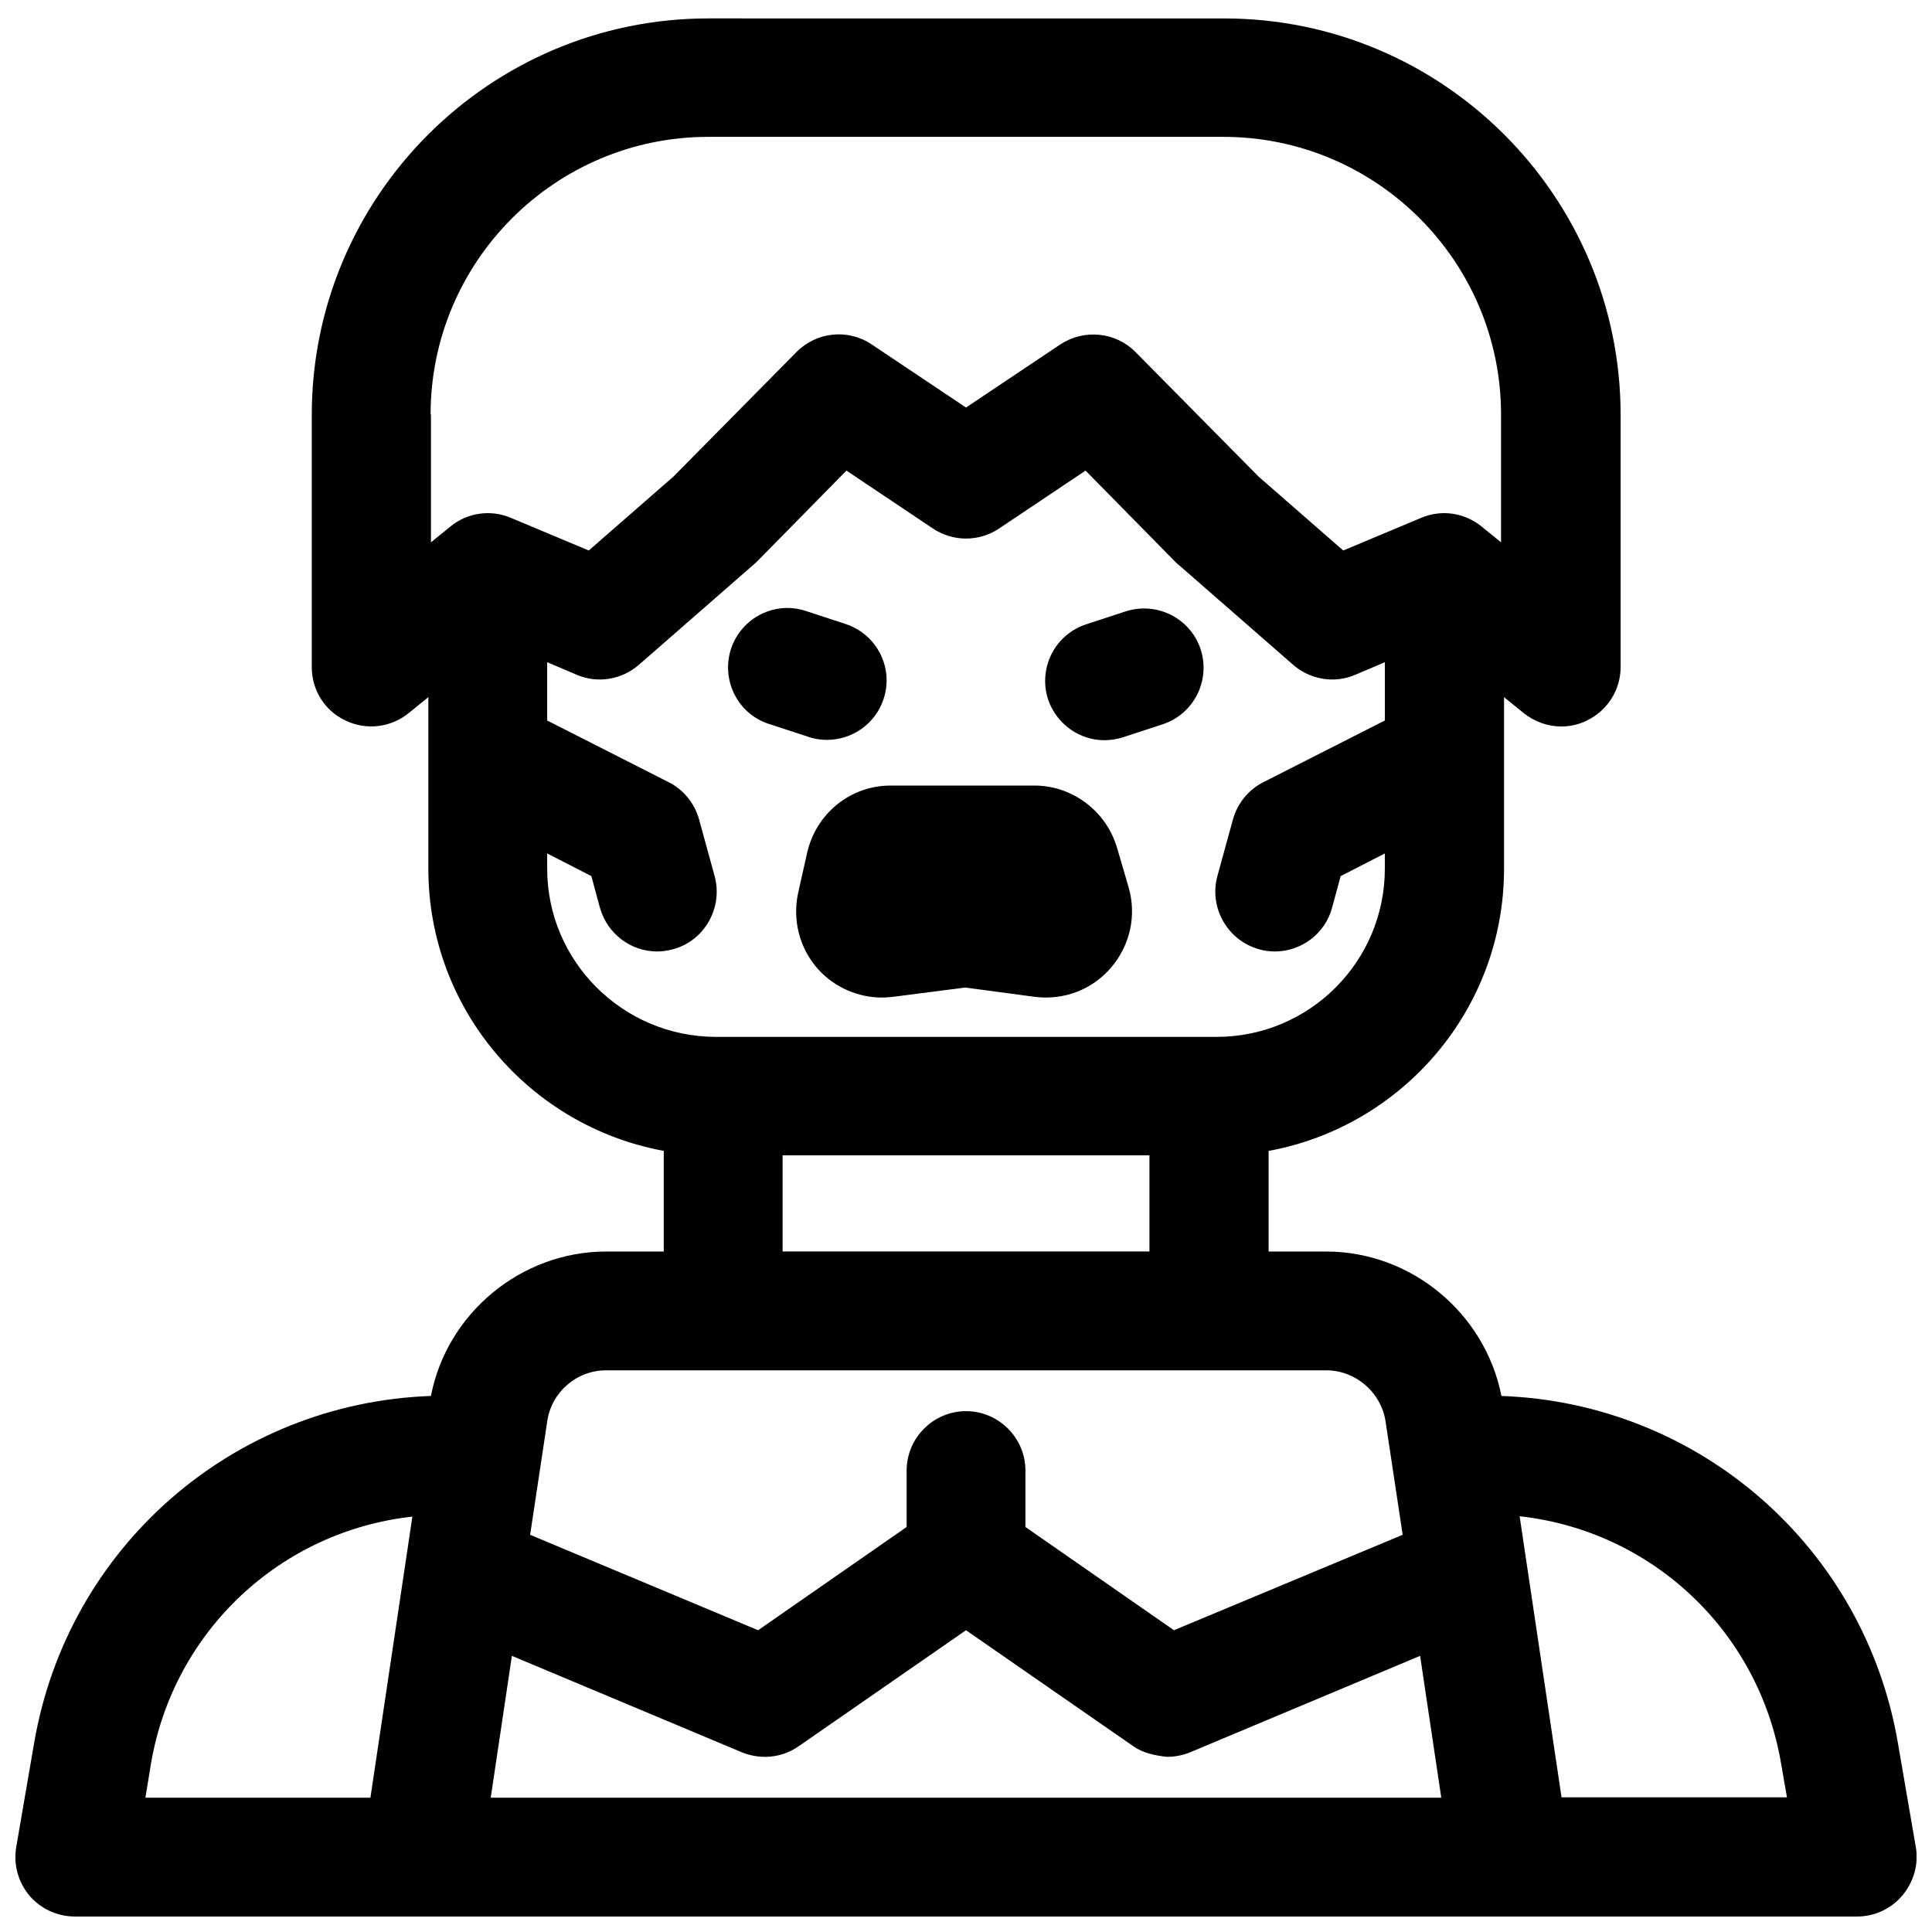 <?xml version="1.0" encoding="UTF-8"?>
<!-- Uploaded to: SVG Repo, www.svgrepo.com, Generator: SVG Repo Mixer Tools -->
<svg width="800px" height="800px" version="1.1" viewBox="144 144 512 512" xmlns="http://www.w3.org/2000/svg">
 <defs>
  <clipPath id="a">
   <path d="m148.09 148.09h503.81v503.81h-503.81z"/>
  </clipPath>
 </defs>
 <path d="m347.75 335.84 10.527 3.445c1.672 0.59 3.344 0.789 4.922 0.789 6.594 0 12.793-4.231 14.957-10.824 2.754-8.266-1.77-17.121-10.035-19.875l-10.527-3.445c-8.266-2.754-17.121 1.77-19.875 10.035-2.66 8.266 1.766 17.219 10.031 19.875z"/>
 <path d="m436.7 340.17c1.672 0 3.344-0.297 4.922-0.789l10.527-3.445c8.266-2.754 12.695-11.609 10.035-19.875-2.754-8.266-11.609-12.695-19.875-10.035l-10.527 3.445c-8.266 2.754-12.695 11.609-10.035 19.875 2.258 6.594 8.359 10.824 14.953 10.824z"/>
 <path d="m357.88 370.09-2.363 10.527c-1.574 7.281 0.395 14.859 5.41 20.367 4.328 4.723 10.527 7.379 16.828 7.379 0.984 0 1.969-0.098 2.953-0.195l19.09-2.461 18.402 2.461c7.676 0.984 15.254-1.871 20.27-7.773 5.019-5.902 6.789-13.777 4.625-21.254l-3.051-10.43c-2.856-9.742-11.809-16.531-21.941-16.531h-38.082c-10.629 0-19.777 7.379-22.141 17.91z"/>
 <g clip-path="url(#a)">
  <path d="m651.71 633.5-4.723-27.453c-8.855-52.055-52.742-90.234-105.09-92.102-4.328-21.941-23.91-38.277-46.445-38.277h-15.254v-26.668c35.426-6.496 62.387-37.492 62.387-74.785v-45.461l5.215 4.231c2.856 2.262 6.394 3.543 9.938 3.543 2.262 0 4.625-0.492 6.789-1.574 5.512-2.656 8.953-8.168 8.953-14.168v-66.812c0-57.957-47.133-105.09-105.09-105.09l-136.68-0.004c-57.957 0-105.09 47.133-105.09 105.09v66.812c0 6.102 3.445 11.609 8.953 14.168 5.512 2.656 12.004 1.871 16.727-1.969l5.215-4.231v45.461c0 37.293 26.961 68.289 62.387 74.785v26.668h-15.254c-22.535 0-42.215 16.336-46.445 38.277-52.441 1.871-96.328 40.051-105.18 92.102l-4.723 27.453c-0.789 4.527 0.492 9.25 3.445 12.793 2.949 3.543 7.477 5.609 12.098 5.609h472.32c4.625 0 9.055-2.066 12.004-5.609 2.957-3.539 4.332-8.164 3.547-12.789zm-393.6-379.63c0-40.641 33.062-73.602 73.602-73.602h136.48c40.641 0 73.602 33.062 73.602 73.602v33.852l-5.215-4.231c-4.527-3.641-10.629-4.527-15.941-2.262l-20.664 8.66-22.434-19.582-32.57-32.965c-5.312-5.41-13.676-6.199-19.977-2.066l-24.992 16.727-24.992-16.727c-6.297-4.231-14.66-3.344-19.977 2.066l-32.57 32.965-22.434 19.582-20.664-8.66c-5.312-2.262-11.512-1.379-15.941 2.262l-5.215 4.231v-33.852zm30.898 120.34v-4.035l11.711 6.004 2.262 8.363c1.969 6.988 8.266 11.609 15.152 11.609 1.379 0 2.754-0.195 4.231-0.59 8.363-2.262 13.285-11.02 11.02-19.387l-4.133-15.055c-1.18-4.231-4.133-7.871-8.07-9.84l-32.176-16.336v-15.449l7.871 3.344c5.512 2.363 11.906 1.277 16.434-2.656l30.309-26.469c0.297-0.297 0.59-0.492 0.887-0.789l23.812-24.207 22.926 15.352c5.312 3.543 12.203 3.543 17.516 0l22.926-15.352 23.812 24.207c0.297 0.297 0.59 0.59 0.887 0.789l30.309 26.469c4.527 3.938 10.922 5.019 16.434 2.656l7.871-3.344v15.449l-32.176 16.336c-3.938 1.969-6.887 5.609-8.07 9.84l-4.133 15.055c-2.262 8.363 2.656 17.023 11.02 19.387 1.379 0.395 2.754 0.59 4.231 0.59 6.887 0 13.285-4.625 15.152-11.609l2.262-8.363 11.711-6.004v4.035c0 24.602-19.977 44.574-44.574 44.574h-132.84c-24.602-0.098-44.574-20.074-44.574-44.574zm62.387 75.965h97.219v25.484h-97.219zm-46.742 56.973h190.8c7.773 0 14.562 5.805 15.742 13.578l4.527 30.012-60.613 25.289-39.359-27.355v-14.957c0-8.66-7.086-15.742-15.742-15.742-8.66 0-15.742 7.086-15.742 15.742v14.957l-39.359 27.355-60.418-25.289 4.527-30.012c1.078-7.773 7.769-13.578 15.641-13.578zm-120.64 104.21c6.004-35.227 34.441-61.598 69.273-65.438l-11.121 74.488h-59.629zm90.035 9.051 5.609-37.59 61.008 25.586c1.969 0.789 4.035 1.18 6.102 1.18 3.148 0 6.297-0.984 8.953-2.856l44.281-30.699 44.281 30.699c2.656 1.871 5.609 2.461 8.953 2.856 2.066 0 4.133-0.395 6.102-1.18l61.008-25.586 5.606 37.59zm283.79 0-11.121-74.586c34.832 3.836 63.27 30.207 69.273 65.438l1.574 9.055-59.727-0.004z"/>
 </g>
</svg>